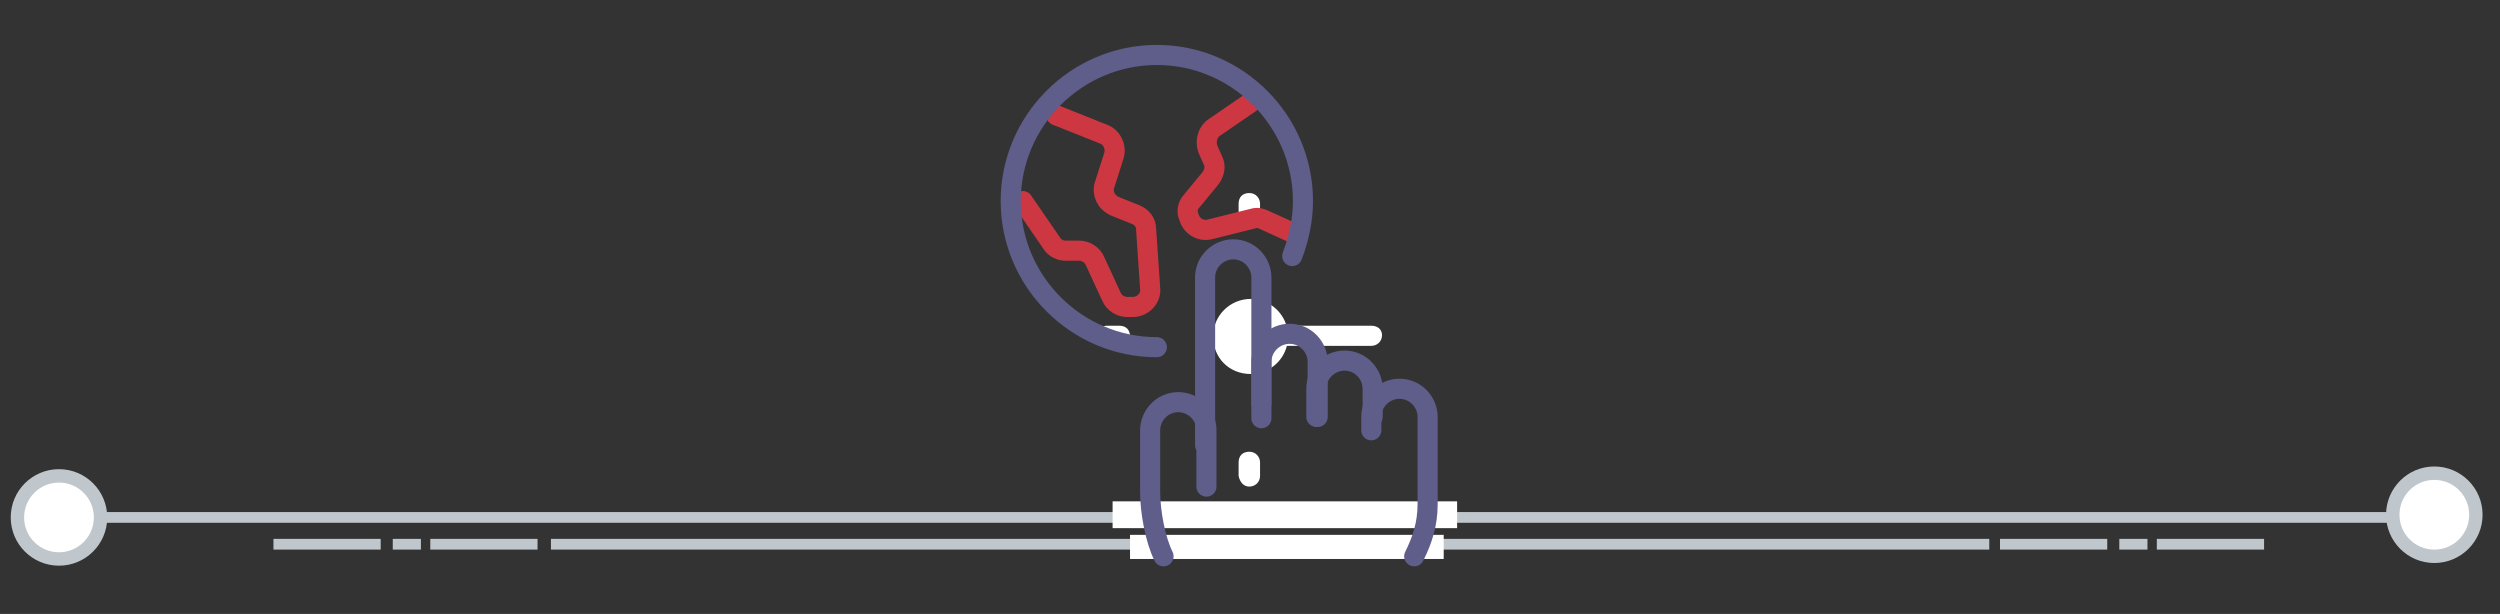 <?xml version="1.0" encoding="utf-8"?>
<!-- Generator: Adobe Illustrator 23.0.4, SVG Export Plug-In . SVG Version: 6.00 Build 0)  -->
<svg version="1.1" id="Layer_1" xmlns="http://www.w3.org/2000/svg" xmlns:xlink="http://www.w3.org/1999/xlink" x="0px" y="0px"
	 viewBox="0 0 186.5 45.8" style="enable-background:new 0 0 186.5 45.8;" xml:space="preserve">
<rect x="0" y="0" width="186.5" height="45.8" fill="#333333" stroke="none"/>
<style type="text/css">
	.st0{fill:#C0C7CC;}
	.st1{fill:#FFFFFF;stroke:#C0C7CC;stroke-miterlimit:10;}
	.st2{fill:#FFFFFF;}
	.st3{fill:none;stroke:#CD3742;stroke-width:1.5;stroke-linecap:round;stroke-linejoin:round;stroke-miterlimit:10;}
	.st4{fill:none;stroke:#5F5D89;stroke-width:1.5;stroke-linecap:round;stroke-linejoin:round;stroke-miterlimit:10;}
	.st5{fill:none;stroke:#5F5D89;stroke-width:1.5;stroke-linecap:round;stroke-miterlimit:10;}
</style>
<g>
	<rect x="41.1" y="40.2" class="st0" width="107.3" height="0.8"/>
	<rect x="4.4" y="38.2" class="st0" width="178.2" height="0.8"/>
	<circle class="st1" cx="181.6" cy="38.4" r="3.1"/>
	<rect x="32.1" y="40.2" class="st0" width="8" height="0.8"/>
	<rect x="29.3" y="40.2" class="st0" width="2.1" height="0.8"/>
	<rect x="20.4" y="40.2" class="st0" width="8" height="0.8"/>
	<rect x="160.9" y="40.2" class="st0" width="8" height="0.8"/>
	<rect x="158.1" y="40.2" class="st0" width="2.1" height="0.8"/>
	<rect x="149.2" y="40.2" class="st0" width="8" height="0.8"/>
	<circle class="st1" cx="4.4" cy="38.6" r="3.1"/>
</g>
<rect x="83" y="37.4" class="st2" width="25.7" height="2"/>
<rect x="84.3" y="39.9" class="st2" width="23.4" height="1.8"/>
<path class="st2" d="M93.2,17c0.4,0,0.8-0.3,0.8-0.8v-1c0-0.4-0.3-0.8-0.8-0.8s-0.8,0.3-0.8,0.8v1C92.5,16.7,92.8,17,93.2,17z"/>
<path class="st2" d="M93.2,36.3c0.4,0,0.8-0.3,0.8-0.8v-1c0-0.4-0.3-0.8-0.8-0.8s-0.8,0.3-0.8,0.8v1C92.5,36,92.8,36.3,93.2,36.3z"
	/>
<path class="st2" d="M81.7,25.1c0,0.4,0.3,0.8,0.8,0.8h1c0.4,0,0.8-0.3,0.8-0.8s-0.3-0.8-0.8-0.8h-1C82,24.4,81.7,24.7,81.7,25.1z"
	/>
<path class="st2" d="M102.3,24.3h-6c-0.1,0-0.2,0-0.3,0.1c-0.3-1.2-1.4-2.1-2.7-2.1c-1.5,0-2.8,1.2-2.8,2.8s1.2,2.8,2.8,2.8
	c1.3,0,2.4-0.9,2.7-2.1c0.1,0,0.2,0,0.3,0h6c0.4,0,0.8-0.3,0.8-0.8C103.1,24.6,102.8,24.3,102.3,24.3z"/>
<g>
	<g>
		<path class="st3" d="M78.8,8.6l3.5,1.4c0.6,0.2,1,0.9,0.8,1.6l-0.7,2.2c-0.2,0.6,0.1,1.3,0.8,1.6l1.5,0.6c0.5,0.2,0.8,0.6,0.8,1.1
			l0.3,4.4c0.1,0.7-0.5,1.4-1.3,1.4h-0.4c-0.5,0-1-0.3-1.2-0.8l-1.2-2.6c-0.2-0.5-0.7-0.8-1.2-0.8h-1c-0.4,0-0.8-0.2-1-0.5L76.3,15"
			/>
		<path class="st3" d="M93.8,7.3l-3.2,2.2c-0.5,0.3-0.7,1-0.5,1.6l0.4,0.9c0.2,0.4,0.1,0.9-0.2,1.3L88.9,15
			c-0.3,0.3-0.4,0.8-0.2,1.2l0,0c0.2,0.7,0.9,1.1,1.6,0.9l3.2-0.8c0.3-0.1,0.6,0,0.8,0.1l2.2,1"/>
		<path class="st4" d="M96.4,19.1c0.5-1.3,0.8-2.7,0.8-4.1c0-6-4.9-10.9-10.9-10.9S75.4,9,75.4,15s4.9,10.9,10.9,10.9"/>
	</g>
	<g>
		<path class="st5" d="M102.4,31.1v-2.1c0-1.1-0.9-2.1-2.1-2.1l0,0c-1.1,0-2.1,0.9-2.1,2.1v2.1"/>
		<path class="st5" d="M98.3,31.1V27c0-1.1-0.9-2.1-2.1-2.1l0,0c-1.1,0-2.1,0.9-2.1,2.1v4.2"/>
		<path class="st5" d="M94.1,30.1v-9.4c0-1.1-0.9-2.1-2.1-2.1l0,0c-1.1,0-2.1,0.9-2.1,2.1v12.5"/>
		<path class="st5" d="M105.5,41.5c0.6-1.2,1-2.4,1-3.9v-6.5c0-1.1-0.9-2.1-2.1-2.1l0,0c-1.1,0-2.1,0.9-2.1,2.1v1"/>
		<path class="st5" d="M86.8,41.5c-0.6-1.2-1-3.3-1-4.8v-4.6c0-1.1,0.9-2.1,2.1-2.1l0,0c1.1,0,2.1,0.9,2.1,2.1v4.2"/>
	</g>
</g>
</svg>
